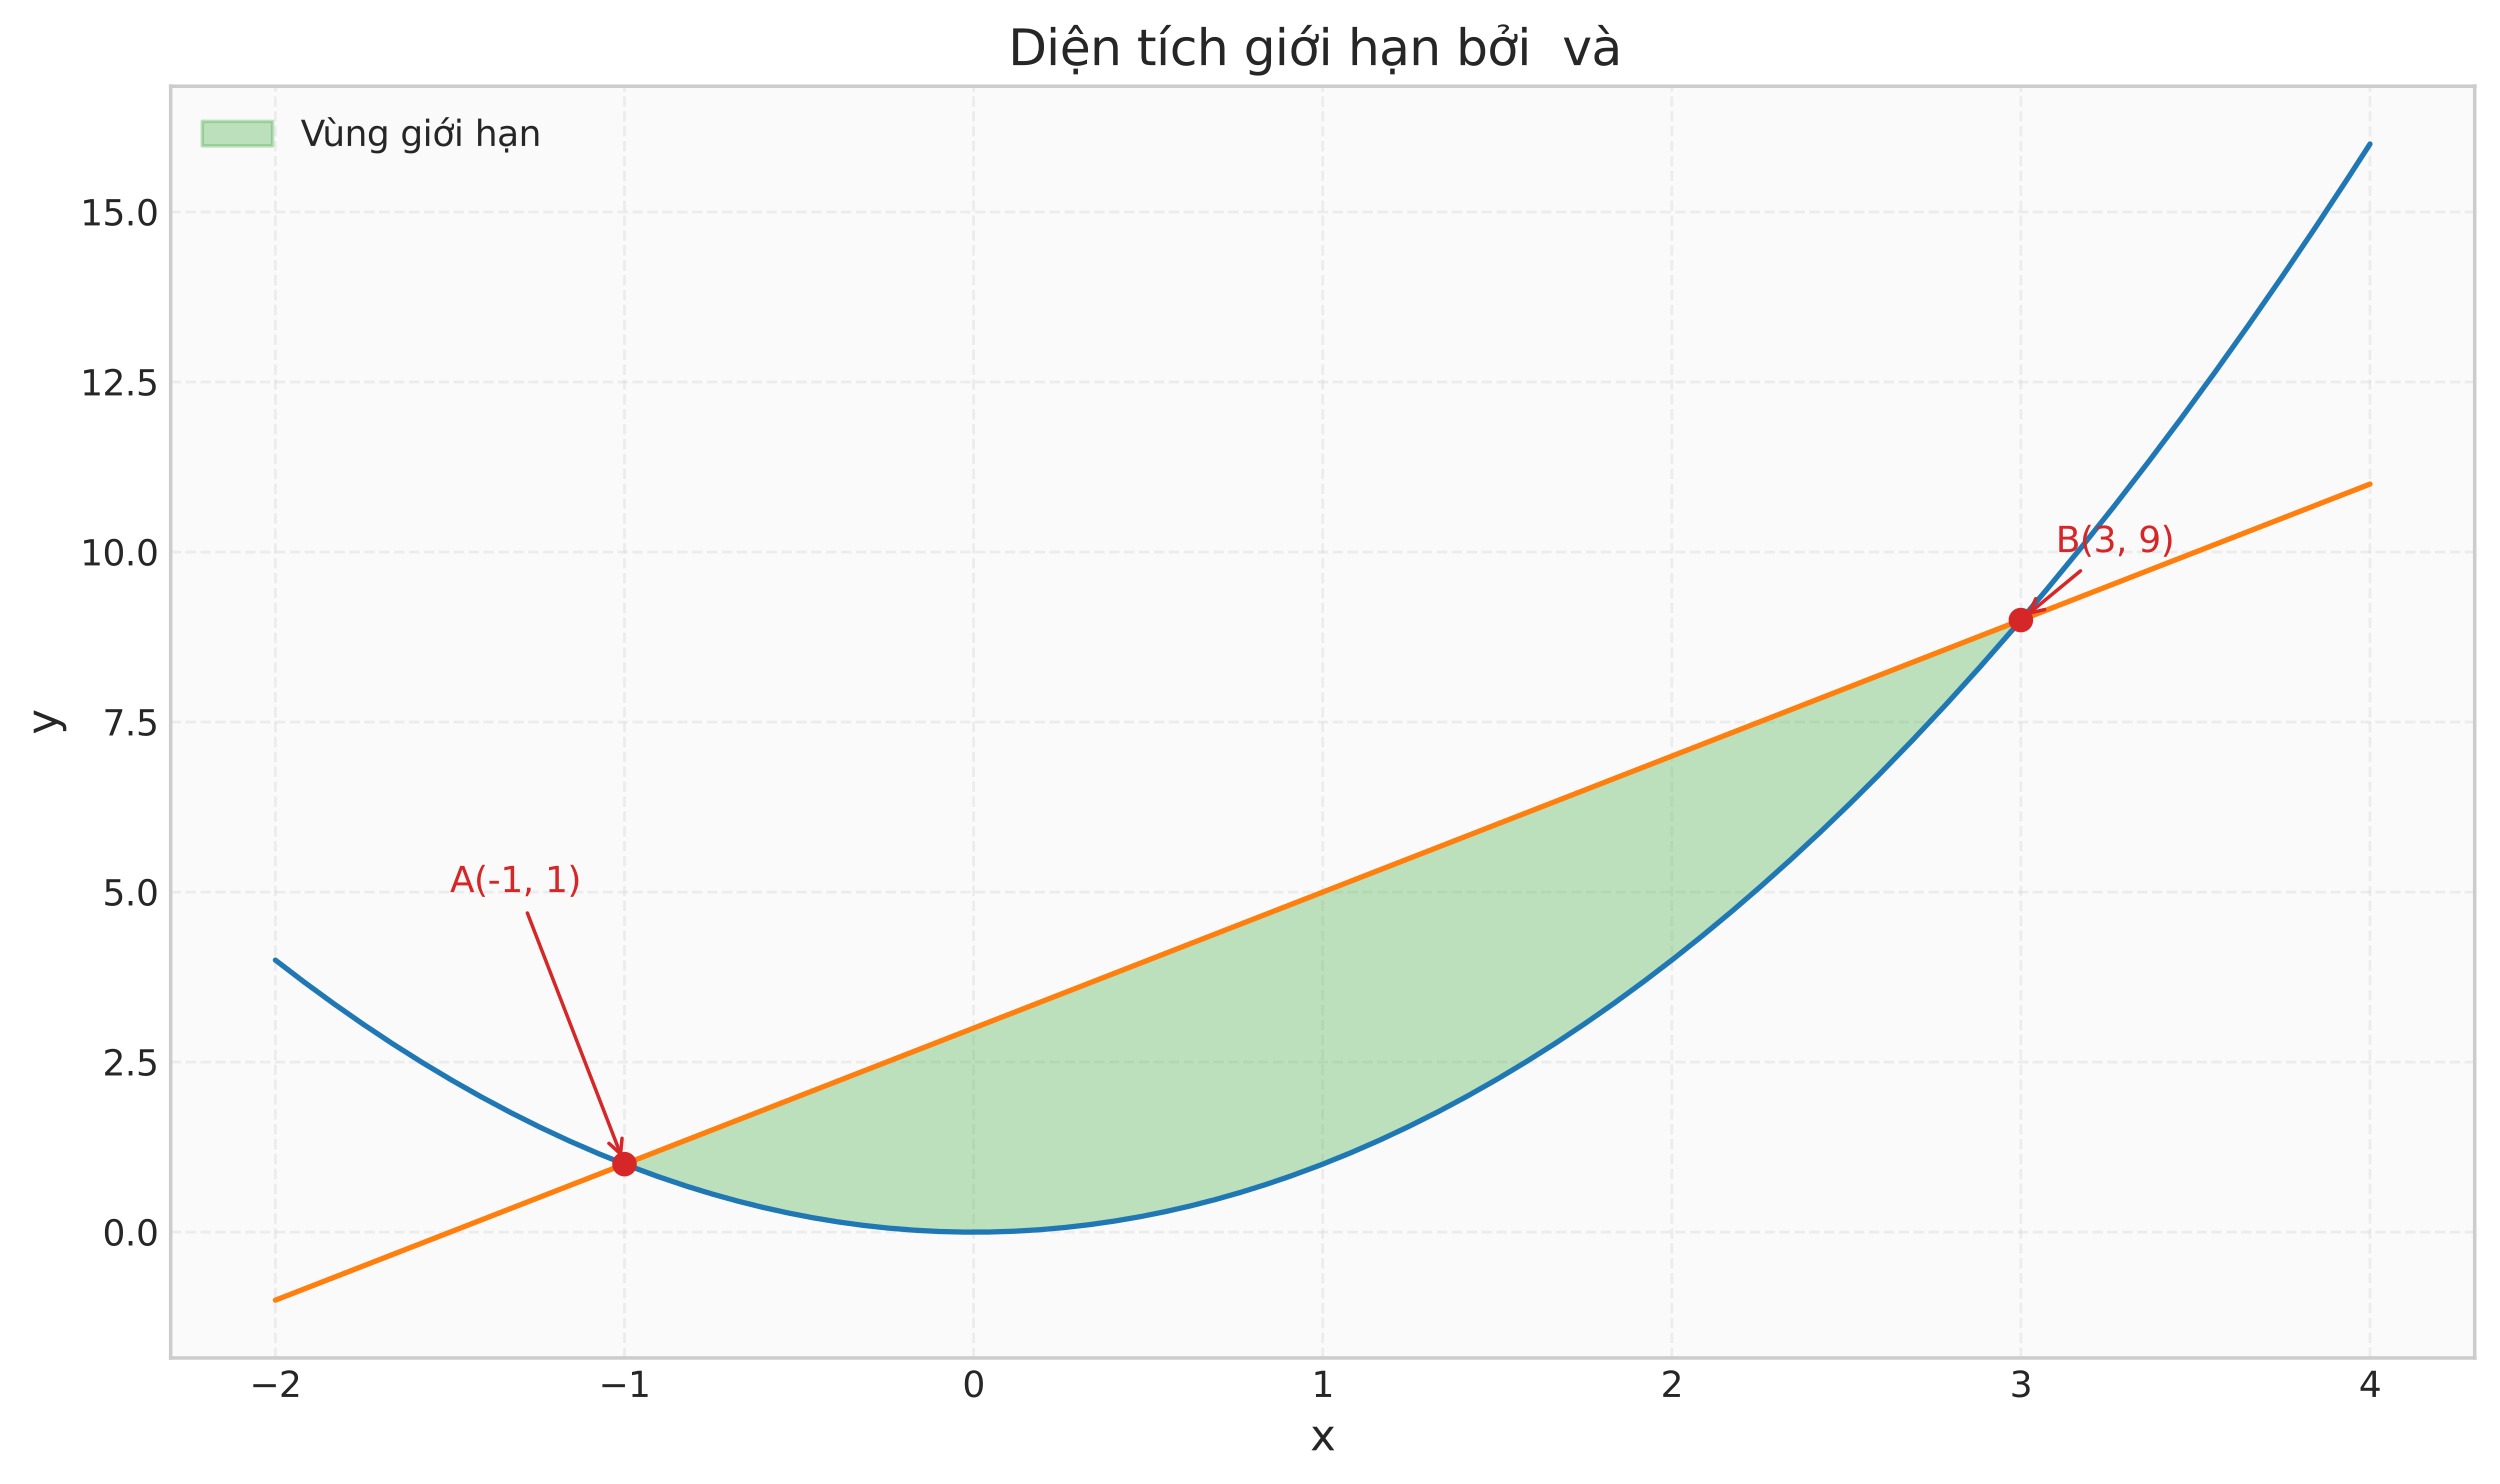 <?xml version="1.0" encoding="utf-8" standalone="no"?>
<!DOCTYPE svg PUBLIC "-//W3C//DTD SVG 1.1//EN"
  "http://www.w3.org/Graphics/SVG/1.1/DTD/svg11.dtd">
<svg xmlns:xlink="http://www.w3.org/1999/xlink" width="711.579pt" height="422.512pt" viewBox="0 0 711.579 422.512" xmlns="http://www.w3.org/2000/svg" version="1.1">
 <defs>
  <style type="text/css">*{stroke-linejoin: round; stroke-linecap: butt}</style>
 </defs>
 <g id="figure_1">
  <g id="patch_1">
   <path d="M 0 422.512 
L 711.579 422.512 
L 711.579 -0 
L 0 -0 
z
" style="fill: #ffffff"/>
  </g>
  <g id="axes_1">
   <g id="patch_2">
    <path d="M 48.579 386.52 
L 704.379 386.52 
L 704.379 24.54 
L 48.579 24.54 
z
" style="fill: #fafafa"/>
   </g>
   <g id="matplotlib.axis_1">
    <g id="xtick_1">
     <g id="line2d_1">
      <path d="M 78.388 386.52 
L 78.388 24.54 
" clip-path="url(#p4ebb210349)" style="fill: none; stroke-dasharray: 2.96,1.28; stroke-dashoffset: 0; stroke: #cccccc; stroke-opacity: 0.3; stroke-width: 0.8"/>
     </g>
     <g id="line2d_2"/>
     <g id="text_1">
      <!-- −2 -->
      <g style="fill: #262626" transform="translate(71.017 397.618) scale(0.1 -0.1)">
       <defs>
        <path id="DejaVuSans-2212" d="M 678 2272 
L 4684 2272 
L 4684 1741 
L 678 1741 
L 678 2272 
z
" transform="scale(0.016)"/>
        <path id="DejaVuSans-32" d="M 1228 531 
L 3431 531 
L 3431 0 
L 469 0 
L 469 531 
Q 828 903 1448 1529 
Q 2069 2156 2228 2338 
Q 2531 2678 2651 2914 
Q 2772 3150 2772 3378 
Q 2772 3750 2511 3984 
Q 2250 4219 1831 4219 
Q 1534 4219 1204 4116 
Q 875 4013 500 3803 
L 500 4441 
Q 881 4594 1212 4672 
Q 1544 4750 1819 4750 
Q 2544 4750 2975 4387 
Q 3406 4025 3406 3419 
Q 3406 3131 3298 2873 
Q 3191 2616 2906 2266 
Q 2828 2175 2409 1742 
Q 1991 1309 1228 531 
z
" transform="scale(0.016)"/>
       </defs>
       <use xlink:href="#DejaVuSans-2212"/>
       <use xlink:href="#DejaVuSans-32" transform="translate(83.789 0)"/>
      </g>
     </g>
    </g>
    <g id="xtick_2">
     <g id="line2d_3">
      <path d="M 177.752 386.52 
L 177.752 24.54 
" clip-path="url(#p4ebb210349)" style="fill: none; stroke-dasharray: 2.96,1.28; stroke-dashoffset: 0; stroke: #cccccc; stroke-opacity: 0.3; stroke-width: 0.8"/>
     </g>
     <g id="line2d_4"/>
     <g id="text_2">
      <!-- −1 -->
      <g style="fill: #262626" transform="translate(170.381 397.618) scale(0.1 -0.1)">
       <defs>
        <path id="DejaVuSans-31" d="M 794 531 
L 1825 531 
L 1825 4091 
L 703 3866 
L 703 4441 
L 1819 4666 
L 2450 4666 
L 2450 531 
L 3481 531 
L 3481 0 
L 794 0 
L 794 531 
z
" transform="scale(0.016)"/>
       </defs>
       <use xlink:href="#DejaVuSans-2212"/>
       <use xlink:href="#DejaVuSans-31" transform="translate(83.789 0)"/>
      </g>
     </g>
    </g>
    <g id="xtick_3">
     <g id="line2d_5">
      <path d="M 277.116 386.52 
L 277.116 24.54 
" clip-path="url(#p4ebb210349)" style="fill: none; stroke-dasharray: 2.96,1.28; stroke-dashoffset: 0; stroke: #cccccc; stroke-opacity: 0.3; stroke-width: 0.8"/>
     </g>
     <g id="line2d_6"/>
     <g id="text_3">
      <!-- 0 -->
      <g style="fill: #262626" transform="translate(273.934 397.618) scale(0.1 -0.1)">
       <defs>
        <path id="DejaVuSans-30" d="M 2034 4250 
Q 1547 4250 1301 3770 
Q 1056 3291 1056 2328 
Q 1056 1369 1301 889 
Q 1547 409 2034 409 
Q 2525 409 2770 889 
Q 3016 1369 3016 2328 
Q 3016 3291 2770 3770 
Q 2525 4250 2034 4250 
z
M 2034 4750 
Q 2819 4750 3233 4129 
Q 3647 3509 3647 2328 
Q 3647 1150 3233 529 
Q 2819 -91 2034 -91 
Q 1250 -91 836 529 
Q 422 1150 422 2328 
Q 422 3509 836 4129 
Q 1250 4750 2034 4750 
z
" transform="scale(0.016)"/>
       </defs>
       <use xlink:href="#DejaVuSans-30"/>
      </g>
     </g>
    </g>
    <g id="xtick_4">
     <g id="line2d_7">
      <path d="M 376.479 386.52 
L 376.479 24.54 
" clip-path="url(#p4ebb210349)" style="fill: none; stroke-dasharray: 2.96,1.28; stroke-dashoffset: 0; stroke: #cccccc; stroke-opacity: 0.3; stroke-width: 0.8"/>
     </g>
     <g id="line2d_8"/>
     <g id="text_4">
      <!-- 1 -->
      <g style="fill: #262626" transform="translate(373.298 397.618) scale(0.1 -0.1)">
       <use xlink:href="#DejaVuSans-31"/>
      </g>
     </g>
    </g>
    <g id="xtick_5">
     <g id="line2d_9">
      <path d="M 475.843 386.52 
L 475.843 24.54 
" clip-path="url(#p4ebb210349)" style="fill: none; stroke-dasharray: 2.96,1.28; stroke-dashoffset: 0; stroke: #cccccc; stroke-opacity: 0.3; stroke-width: 0.8"/>
     </g>
     <g id="line2d_10"/>
     <g id="text_5">
      <!-- 2 -->
      <g style="fill: #262626" transform="translate(472.662 397.618) scale(0.1 -0.1)">
       <use xlink:href="#DejaVuSans-32"/>
      </g>
     </g>
    </g>
    <g id="xtick_6">
     <g id="line2d_11">
      <path d="M 575.207 386.52 
L 575.207 24.54 
" clip-path="url(#p4ebb210349)" style="fill: none; stroke-dasharray: 2.96,1.28; stroke-dashoffset: 0; stroke: #cccccc; stroke-opacity: 0.3; stroke-width: 0.8"/>
     </g>
     <g id="line2d_12"/>
     <g id="text_6">
      <!-- 3 -->
      <g style="fill: #262626" transform="translate(572.025 397.618) scale(0.1 -0.1)">
       <defs>
        <path id="DejaVuSans-33" d="M 2597 2516 
Q 3050 2419 3304 2112 
Q 3559 1806 3559 1356 
Q 3559 666 3084 287 
Q 2609 -91 1734 -91 
Q 1441 -91 1130 -33 
Q 819 25 488 141 
L 488 750 
Q 750 597 1062 519 
Q 1375 441 1716 441 
Q 2309 441 2620 675 
Q 2931 909 2931 1356 
Q 2931 1769 2642 2001 
Q 2353 2234 1838 2234 
L 1294 2234 
L 1294 2753 
L 1863 2753 
Q 2328 2753 2575 2939 
Q 2822 3125 2822 3475 
Q 2822 3834 2567 4026 
Q 2313 4219 1838 4219 
Q 1578 4219 1281 4162 
Q 984 4106 628 3988 
L 628 4550 
Q 988 4650 1302 4700 
Q 1616 4750 1894 4750 
Q 2613 4750 3031 4423 
Q 3450 4097 3450 3541 
Q 3450 3153 3228 2886 
Q 3006 2619 2597 2516 
z
" transform="scale(0.016)"/>
       </defs>
       <use xlink:href="#DejaVuSans-33"/>
      </g>
     </g>
    </g>
    <g id="xtick_7">
     <g id="line2d_13">
      <path d="M 674.57 386.52 
L 674.57 24.54 
" clip-path="url(#p4ebb210349)" style="fill: none; stroke-dasharray: 2.96,1.28; stroke-dashoffset: 0; stroke: #cccccc; stroke-opacity: 0.3; stroke-width: 0.8"/>
     </g>
     <g id="line2d_14"/>
     <g id="text_7">
      <!-- 4 -->
      <g style="fill: #262626" transform="translate(671.389 397.618) scale(0.1 -0.1)">
       <defs>
        <path id="DejaVuSans-34" d="M 2419 4116 
L 825 1625 
L 2419 1625 
L 2419 4116 
z
M 2253 4666 
L 3047 4666 
L 3047 1625 
L 3713 1625 
L 3713 1100 
L 3047 1100 
L 3047 0 
L 2419 0 
L 2419 1100 
L 313 1100 
L 313 1709 
L 2253 4666 
z
" transform="scale(0.016)"/>
       </defs>
       <use xlink:href="#DejaVuSans-34"/>
      </g>
     </g>
    </g>
    <g id="text_8">
     <!-- x -->
     <g style="fill: #262626" transform="translate(372.928 412.816) scale(0.12 -0.12)">
      <defs>
       <path id="DejaVuSans-78" d="M 3513 3500 
L 2247 1797 
L 3578 0 
L 2900 0 
L 1881 1375 
L 863 0 
L 184 0 
L 1544 1831 
L 300 3500 
L 978 3500 
L 1906 2253 
L 2834 3500 
L 3513 3500 
z
" transform="scale(0.016)"/>
      </defs>
      <use xlink:href="#DejaVuSans-78"/>
     </g>
    </g>
   </g>
   <g id="matplotlib.axis_2">
    <g id="ytick_1">
     <g id="line2d_15">
      <path d="M 48.579 350.709 
L 704.379 350.709 
" clip-path="url(#p4ebb210349)" style="fill: none; stroke-dasharray: 2.96,1.28; stroke-dashoffset: 0; stroke: #cccccc; stroke-opacity: 0.3; stroke-width: 0.8"/>
     </g>
     <g id="line2d_16"/>
     <g id="text_9">
      <!-- 0.0 -->
      <g style="fill: #262626" transform="translate(29.176 354.508) scale(0.1 -0.1)">
       <defs>
        <path id="DejaVuSans-2e" d="M 684 794 
L 1344 794 
L 1344 0 
L 684 0 
L 684 794 
z
" transform="scale(0.016)"/>
       </defs>
       <use xlink:href="#DejaVuSans-30"/>
       <use xlink:href="#DejaVuSans-2e" transform="translate(63.623 0)"/>
       <use xlink:href="#DejaVuSans-30" transform="translate(95.41 0)"/>
      </g>
     </g>
    </g>
    <g id="ytick_2">
     <g id="line2d_17">
      <path d="M 48.579 302.316 
L 704.379 302.316 
" clip-path="url(#p4ebb210349)" style="fill: none; stroke-dasharray: 2.96,1.28; stroke-dashoffset: 0; stroke: #cccccc; stroke-opacity: 0.3; stroke-width: 0.8"/>
     </g>
     <g id="line2d_18"/>
     <g id="text_10">
      <!-- 2.5 -->
      <g style="fill: #262626" transform="translate(29.176 306.115) scale(0.1 -0.1)">
       <defs>
        <path id="DejaVuSans-35" d="M 691 4666 
L 3169 4666 
L 3169 4134 
L 1269 4134 
L 1269 2991 
Q 1406 3038 1543 3061 
Q 1681 3084 1819 3084 
Q 2600 3084 3056 2656 
Q 3513 2228 3513 1497 
Q 3513 744 3044 326 
Q 2575 -91 1722 -91 
Q 1428 -91 1123 -41 
Q 819 9 494 109 
L 494 744 
Q 775 591 1075 516 
Q 1375 441 1709 441 
Q 2250 441 2565 725 
Q 2881 1009 2881 1497 
Q 2881 1984 2565 2268 
Q 2250 2553 1709 2553 
Q 1456 2553 1204 2497 
Q 953 2441 691 2322 
L 691 4666 
z
" transform="scale(0.016)"/>
       </defs>
       <use xlink:href="#DejaVuSans-32"/>
       <use xlink:href="#DejaVuSans-2e" transform="translate(63.623 0)"/>
       <use xlink:href="#DejaVuSans-35" transform="translate(95.41 0)"/>
      </g>
     </g>
    </g>
    <g id="ytick_3">
     <g id="line2d_19">
      <path d="M 48.579 253.923 
L 704.379 253.923 
" clip-path="url(#p4ebb210349)" style="fill: none; stroke-dasharray: 2.96,1.28; stroke-dashoffset: 0; stroke: #cccccc; stroke-opacity: 0.3; stroke-width: 0.8"/>
     </g>
     <g id="line2d_20"/>
     <g id="text_11">
      <!-- 5.0 -->
      <g style="fill: #262626" transform="translate(29.176 257.722) scale(0.1 -0.1)">
       <use xlink:href="#DejaVuSans-35"/>
       <use xlink:href="#DejaVuSans-2e" transform="translate(63.623 0)"/>
       <use xlink:href="#DejaVuSans-30" transform="translate(95.41 0)"/>
      </g>
     </g>
    </g>
    <g id="ytick_4">
     <g id="line2d_21">
      <path d="M 48.579 205.53 
L 704.379 205.53 
" clip-path="url(#p4ebb210349)" style="fill: none; stroke-dasharray: 2.96,1.28; stroke-dashoffset: 0; stroke: #cccccc; stroke-opacity: 0.3; stroke-width: 0.8"/>
     </g>
     <g id="line2d_22"/>
     <g id="text_12">
      <!-- 7.5 -->
      <g style="fill: #262626" transform="translate(29.176 209.329) scale(0.1 -0.1)">
       <defs>
        <path id="DejaVuSans-37" d="M 525 4666 
L 3525 4666 
L 3525 4397 
L 1831 0 
L 1172 0 
L 2766 4134 
L 525 4134 
L 525 4666 
z
" transform="scale(0.016)"/>
       </defs>
       <use xlink:href="#DejaVuSans-37"/>
       <use xlink:href="#DejaVuSans-2e" transform="translate(63.623 0)"/>
       <use xlink:href="#DejaVuSans-35" transform="translate(95.41 0)"/>
      </g>
     </g>
    </g>
    <g id="ytick_5">
     <g id="line2d_23">
      <path d="M 48.579 157.137 
L 704.379 157.137 
" clip-path="url(#p4ebb210349)" style="fill: none; stroke-dasharray: 2.96,1.28; stroke-dashoffset: 0; stroke: #cccccc; stroke-opacity: 0.3; stroke-width: 0.8"/>
     </g>
     <g id="line2d_24"/>
     <g id="text_13">
      <!-- 10.0 -->
      <g style="fill: #262626" transform="translate(22.814 160.936) scale(0.1 -0.1)">
       <use xlink:href="#DejaVuSans-31"/>
       <use xlink:href="#DejaVuSans-30" transform="translate(63.623 0)"/>
       <use xlink:href="#DejaVuSans-2e" transform="translate(127.246 0)"/>
       <use xlink:href="#DejaVuSans-30" transform="translate(159.033 0)"/>
      </g>
     </g>
    </g>
    <g id="ytick_6">
     <g id="line2d_25">
      <path d="M 48.579 108.744 
L 704.379 108.744 
" clip-path="url(#p4ebb210349)" style="fill: none; stroke-dasharray: 2.96,1.28; stroke-dashoffset: 0; stroke: #cccccc; stroke-opacity: 0.3; stroke-width: 0.8"/>
     </g>
     <g id="line2d_26"/>
     <g id="text_14">
      <!-- 12.5 -->
      <g style="fill: #262626" transform="translate(22.814 112.543) scale(0.1 -0.1)">
       <use xlink:href="#DejaVuSans-31"/>
       <use xlink:href="#DejaVuSans-32" transform="translate(63.623 0)"/>
       <use xlink:href="#DejaVuSans-2e" transform="translate(127.246 0)"/>
       <use xlink:href="#DejaVuSans-35" transform="translate(159.033 0)"/>
      </g>
     </g>
    </g>
    <g id="ytick_7">
     <g id="line2d_27">
      <path d="M 48.579 60.351 
L 704.379 60.351 
" clip-path="url(#p4ebb210349)" style="fill: none; stroke-dasharray: 2.96,1.28; stroke-dashoffset: 0; stroke: #cccccc; stroke-opacity: 0.3; stroke-width: 0.8"/>
     </g>
     <g id="line2d_28"/>
     <g id="text_15">
      <!-- 15.0 -->
      <g style="fill: #262626" transform="translate(22.814 64.15) scale(0.1 -0.1)">
       <use xlink:href="#DejaVuSans-31"/>
       <use xlink:href="#DejaVuSans-35" transform="translate(63.623 0)"/>
       <use xlink:href="#DejaVuSans-2e" transform="translate(127.246 0)"/>
       <use xlink:href="#DejaVuSans-30" transform="translate(159.033 0)"/>
      </g>
     </g>
    </g>
    <g id="text_16">
     <!-- y -->
     <g style="fill: #262626" transform="translate(16.318 209.081) rotate(-90) scale(0.12 -0.12)">
      <defs>
       <path id="DejaVuSans-79" d="M 2059 -325 
Q 1816 -950 1584 -1140 
Q 1353 -1331 966 -1331 
L 506 -1331 
L 506 -850 
L 844 -850 
Q 1081 -850 1212 -737 
Q 1344 -625 1503 -206 
L 1606 56 
L 191 3500 
L 800 3500 
L 1894 763 
L 2988 3500 
L 3597 3500 
L 2059 -325 
z
" transform="scale(0.016)"/>
      </defs>
      <use xlink:href="#DejaVuSans-79"/>
     </g>
    </g>
   </g>
   <g id="FillBetweenPolyCollection_1">
    <defs>
     <path id="mc3ebf566da" d="M 177.752 -91.16 
L 177.752 -91.16 
L 178.748 -90.774 
L 179.744 -90.392 
L 180.74 -90.013 
L 181.737 -89.639 
L 182.733 -89.268 
L 183.729 -88.901 
L 184.725 -88.538 
L 185.721 -88.18 
L 186.717 -87.824 
L 187.713 -87.473 
L 188.709 -87.126 
L 189.706 -86.783 
L 190.702 -86.443 
L 191.698 -86.108 
L 192.694 -85.776 
L 193.69 -85.448 
L 194.686 -85.124 
L 195.682 -84.804 
L 196.679 -84.488 
L 197.675 -84.176 
L 198.671 -83.867 
L 199.667 -83.563 
L 200.663 -83.262 
L 201.659 -82.966 
L 202.655 -82.673 
L 203.651 -82.384 
L 204.648 -82.099 
L 205.644 -81.818 
L 206.64 -81.541 
L 207.636 -81.267 
L 208.632 -80.998 
L 209.628 -80.732 
L 210.624 -80.471 
L 211.62 -80.213 
L 212.617 -79.959 
L 213.613 -79.709 
L 214.609 -79.463 
L 215.605 -79.221 
L 216.601 -78.982 
L 217.597 -78.748 
L 218.593 -78.518 
L 219.589 -78.291 
L 220.586 -78.068 
L 221.582 -77.849 
L 222.578 -77.634 
L 223.574 -77.423 
L 224.57 -77.216 
L 225.566 -77.013 
L 226.562 -76.813 
L 227.558 -76.618 
L 228.555 -76.426 
L 229.551 -76.238 
L 230.547 -76.055 
L 231.543 -75.875 
L 232.539 -75.699 
L 233.535 -75.526 
L 234.531 -75.358 
L 235.527 -75.194 
L 236.524 -75.033 
L 237.52 -74.877 
L 238.516 -74.724 
L 239.512 -74.575 
L 240.508 -74.43 
L 241.504 -74.289 
L 242.5 -74.152 
L 243.496 -74.019 
L 244.493 -73.889 
L 245.489 -73.764 
L 246.485 -73.642 
L 247.481 -73.525 
L 248.477 -73.411 
L 249.473 -73.301 
L 250.469 -73.195 
L 251.465 -73.093 
L 252.462 -72.994 
L 253.458 -72.9 
L 254.454 -72.81 
L 255.45 -72.723 
L 256.446 -72.64 
L 257.442 -72.562 
L 258.438 -72.487 
L 259.434 -72.416 
L 260.431 -72.349 
L 261.427 -72.285 
L 262.423 -72.226 
L 263.419 -72.171 
L 264.415 -72.119 
L 265.411 -72.071 
L 266.407 -72.028 
L 267.404 -71.988 
L 268.4 -71.952 
L 269.396 -71.92 
L 270.392 -71.891 
L 271.388 -71.867 
L 272.384 -71.847 
L 273.38 -71.83 
L 274.376 -71.817 
L 275.373 -71.809 
L 276.369 -71.804 
L 277.365 -71.803 
L 278.361 -71.806 
L 279.357 -71.813 
L 280.353 -71.823 
L 281.349 -71.838 
L 282.345 -71.856 
L 283.342 -71.879 
L 284.338 -71.905 
L 285.334 -71.935 
L 286.33 -71.969 
L 287.326 -72.007 
L 288.322 -72.049 
L 289.318 -72.095 
L 290.314 -72.144 
L 291.311 -72.198 
L 292.307 -72.255 
L 293.303 -72.316 
L 294.299 -72.382 
L 295.295 -72.451 
L 296.291 -72.524 
L 297.287 -72.6 
L 298.283 -72.681 
L 299.28 -72.766 
L 300.276 -72.854 
L 301.272 -72.947 
L 302.268 -73.043 
L 303.264 -73.143 
L 304.26 -73.247 
L 305.256 -73.355 
L 306.252 -73.467 
L 307.249 -73.583 
L 308.245 -73.703 
L 309.241 -73.826 
L 310.237 -73.954 
L 311.233 -74.085 
L 312.229 -74.22 
L 313.225 -74.359 
L 314.221 -74.502 
L 315.218 -74.649 
L 316.214 -74.8 
L 317.21 -74.954 
L 318.206 -75.113 
L 319.202 -75.275 
L 320.198 -75.442 
L 321.194 -75.612 
L 322.19 -75.786 
L 323.187 -75.964 
L 324.183 -76.146 
L 325.179 -76.332 
L 326.175 -76.522 
L 327.171 -76.715 
L 328.167 -76.913 
L 329.163 -77.114 
L 330.159 -77.319 
L 331.156 -77.528 
L 332.152 -77.741 
L 333.148 -77.958 
L 334.144 -78.179 
L 335.14 -78.404 
L 336.136 -78.632 
L 337.132 -78.865 
L 338.128 -79.101 
L 339.125 -79.341 
L 340.121 -79.586 
L 341.117 -79.834 
L 342.113 -80.086 
L 343.109 -80.341 
L 344.105 -80.601 
L 345.101 -80.865 
L 346.098 -81.132 
L 347.094 -81.404 
L 348.09 -81.679 
L 349.086 -81.958 
L 350.082 -82.241 
L 351.078 -82.528 
L 352.074 -82.819 
L 353.07 -83.114 
L 354.067 -83.412 
L 355.063 -83.715 
L 356.059 -84.021 
L 357.055 -84.331 
L 358.051 -84.646 
L 359.047 -84.964 
L 360.043 -85.286 
L 361.039 -85.612 
L 362.036 -85.941 
L 363.032 -86.275 
L 364.028 -86.612 
L 365.024 -86.954 
L 366.02 -87.299 
L 367.016 -87.648 
L 368.012 -88.002 
L 369.008 -88.359 
L 370.005 -88.719 
L 371.001 -89.084 
L 371.997 -89.453 
L 372.993 -89.825 
L 373.989 -90.202 
L 374.985 -90.582 
L 375.981 -90.966 
L 376.977 -91.354 
L 377.974 -91.746 
L 378.97 -92.142 
L 379.966 -92.542 
L 380.962 -92.946 
L 381.958 -93.353 
L 382.954 -93.765 
L 383.95 -94.18 
L 384.946 -94.599 
L 385.943 -95.023 
L 386.939 -95.45 
L 387.935 -95.881 
L 388.931 -96.315 
L 389.927 -96.754 
L 390.923 -97.197 
L 391.919 -97.643 
L 392.915 -98.093 
L 393.912 -98.548 
L 394.908 -99.006 
L 395.904 -99.468 
L 396.9 -99.934 
L 397.896 -100.404 
L 398.892 -100.877 
L 399.888 -101.355 
L 400.884 -101.837 
L 401.881 -102.322 
L 402.877 -102.811 
L 403.873 -103.304 
L 404.869 -103.801 
L 405.865 -104.302 
L 406.861 -104.807 
L 407.857 -105.316 
L 408.853 -105.829 
L 409.85 -106.345 
L 410.846 -106.865 
L 411.842 -107.39 
L 412.838 -107.918 
L 413.834 -108.45 
L 414.83 -108.986 
L 415.826 -109.526 
L 416.823 -110.07 
L 417.819 -110.617 
L 418.815 -111.169 
L 419.811 -111.724 
L 420.807 -112.284 
L 421.803 -112.847 
L 422.799 -113.414 
L 423.795 -113.985 
L 424.792 -114.56 
L 425.788 -115.138 
L 426.784 -115.721 
L 427.78 -116.308 
L 428.776 -116.898 
L 429.772 -117.492 
L 430.768 -118.091 
L 431.764 -118.693 
L 432.761 -119.299 
L 433.757 -119.909 
L 434.753 -120.522 
L 435.749 -121.14 
L 436.745 -121.762 
L 437.741 -122.387 
L 438.737 -123.016 
L 439.733 -123.65 
L 440.73 -124.287 
L 441.726 -124.928 
L 442.722 -125.573 
L 443.718 -126.222 
L 444.714 -126.874 
L 445.71 -127.531 
L 446.706 -128.191 
L 447.702 -128.856 
L 448.699 -129.524 
L 449.695 -130.196 
L 450.691 -130.872 
L 451.687 -131.552 
L 452.683 -132.236 
L 453.679 -132.924 
L 454.675 -133.615 
L 455.671 -134.311 
L 456.668 -135.01 
L 457.664 -135.713 
L 458.66 -136.421 
L 459.656 -137.132 
L 460.652 -137.847 
L 461.648 -138.565 
L 462.644 -139.288 
L 463.64 -140.015 
L 464.637 -140.745 
L 465.633 -141.48 
L 466.629 -142.218 
L 467.625 -142.96 
L 468.621 -143.706 
L 469.617 -144.456 
L 470.613 -145.21 
L 471.609 -145.968 
L 472.606 -146.729 
L 473.602 -147.495 
L 474.598 -148.264 
L 475.594 -149.038 
L 476.59 -149.815 
L 477.586 -150.596 
L 478.582 -151.381 
L 479.578 -152.17 
L 480.575 -152.963 
L 481.571 -153.759 
L 482.567 -154.56 
L 483.563 -155.364 
L 484.559 -156.173 
L 485.555 -156.985 
L 486.551 -157.801 
L 487.548 -158.621 
L 488.544 -159.445 
L 489.54 -160.273 
L 490.536 -161.104 
L 491.532 -161.94 
L 492.528 -162.779 
L 493.524 -163.623 
L 494.52 -164.47 
L 495.517 -165.321 
L 496.513 -166.176 
L 497.509 -167.035 
L 498.505 -167.898 
L 499.501 -168.764 
L 500.497 -169.635 
L 501.493 -170.509 
L 502.489 -171.388 
L 503.486 -172.27 
L 504.482 -173.156 
L 505.478 -174.046 
L 506.474 -174.94 
L 507.47 -175.838 
L 508.466 -176.74 
L 509.462 -177.645 
L 510.458 -178.555 
L 511.455 -179.468 
L 512.451 -180.385 
L 513.447 -181.307 
L 514.443 -182.232 
L 515.439 -183.161 
L 516.435 -184.093 
L 517.431 -185.03 
L 518.427 -185.971 
L 519.424 -186.915 
L 520.42 -187.864 
L 521.416 -188.816 
L 522.412 -189.772 
L 523.408 -190.732 
L 524.404 -191.696 
L 525.4 -192.664 
L 526.396 -193.636 
L 527.393 -194.611 
L 528.389 -195.591 
L 529.385 -196.574 
L 530.381 -197.562 
L 531.377 -198.553 
L 532.373 -199.548 
L 533.369 -200.547 
L 534.365 -201.55 
L 535.362 -202.557 
L 536.358 -203.567 
L 537.354 -204.582 
L 538.35 -205.6 
L 539.346 -206.623 
L 540.342 -207.649 
L 541.338 -208.679 
L 542.334 -209.713 
L 543.331 -210.751 
L 544.327 -211.793 
L 545.323 -212.838 
L 546.319 -213.888 
L 547.315 -214.941 
L 548.311 -215.999 
L 549.307 -217.06 
L 550.303 -218.125 
L 551.3 -219.194 
L 552.296 -220.267 
L 553.292 -221.344 
L 554.288 -222.424 
L 555.284 -223.509 
L 556.28 -224.597 
L 557.276 -225.69 
L 558.272 -226.786 
L 559.269 -227.886 
L 560.265 -228.99 
L 561.261 -230.098 
L 562.257 -231.21 
L 563.253 -232.326 
L 564.249 -233.445 
L 565.245 -234.569 
L 566.242 -235.696 
L 567.238 -236.827 
L 568.234 -237.963 
L 569.23 -239.102 
L 570.226 -240.245 
L 571.222 -241.391 
L 572.218 -242.542 
L 573.214 -243.697 
L 574.211 -244.855 
L 575.207 -246.018 
L 575.207 -246.018 
L 575.207 -246.018 
L 574.211 -245.63 
L 573.214 -245.241 
L 572.218 -244.853 
L 571.222 -244.465 
L 570.226 -244.077 
L 569.23 -243.689 
L 568.234 -243.301 
L 567.238 -242.913 
L 566.242 -242.525 
L 565.245 -242.137 
L 564.249 -241.748 
L 563.253 -241.36 
L 562.257 -240.972 
L 561.261 -240.584 
L 560.265 -240.196 
L 559.269 -239.808 
L 558.272 -239.42 
L 557.276 -239.032 
L 556.28 -238.644 
L 555.284 -238.255 
L 554.288 -237.867 
L 553.292 -237.479 
L 552.296 -237.091 
L 551.3 -236.703 
L 550.303 -236.315 
L 549.307 -235.927 
L 548.311 -235.539 
L 547.315 -235.15 
L 546.319 -234.762 
L 545.323 -234.374 
L 544.327 -233.986 
L 543.331 -233.598 
L 542.334 -233.21 
L 541.338 -232.822 
L 540.342 -232.434 
L 539.346 -232.046 
L 538.35 -231.657 
L 537.354 -231.269 
L 536.358 -230.881 
L 535.362 -230.493 
L 534.365 -230.105 
L 533.369 -229.717 
L 532.373 -229.329 
L 531.377 -228.941 
L 530.381 -228.553 
L 529.385 -228.164 
L 528.389 -227.776 
L 527.393 -227.388 
L 526.396 -227 
L 525.4 -226.612 
L 524.404 -226.224 
L 523.408 -225.836 
L 522.412 -225.448 
L 521.416 -225.06 
L 520.42 -224.671 
L 519.424 -224.283 
L 518.427 -223.895 
L 517.431 -223.507 
L 516.435 -223.119 
L 515.439 -222.731 
L 514.443 -222.343 
L 513.447 -221.955 
L 512.451 -221.566 
L 511.455 -221.178 
L 510.458 -220.79 
L 509.462 -220.402 
L 508.466 -220.014 
L 507.47 -219.626 
L 506.474 -219.238 
L 505.478 -218.85 
L 504.482 -218.462 
L 503.486 -218.073 
L 502.489 -217.685 
L 501.493 -217.297 
L 500.497 -216.909 
L 499.501 -216.521 
L 498.505 -216.133 
L 497.509 -215.745 
L 496.513 -215.357 
L 495.517 -214.969 
L 494.52 -214.58 
L 493.524 -214.192 
L 492.528 -213.804 
L 491.532 -213.416 
L 490.536 -213.028 
L 489.54 -212.64 
L 488.544 -212.252 
L 487.548 -211.864 
L 486.551 -211.475 
L 485.555 -211.087 
L 484.559 -210.699 
L 483.563 -210.311 
L 482.567 -209.923 
L 481.571 -209.535 
L 480.575 -209.147 
L 479.578 -208.759 
L 478.582 -208.371 
L 477.586 -207.982 
L 476.59 -207.594 
L 475.594 -207.206 
L 474.598 -206.818 
L 473.602 -206.43 
L 472.606 -206.042 
L 471.609 -205.654 
L 470.613 -205.266 
L 469.617 -204.878 
L 468.621 -204.489 
L 467.625 -204.101 
L 466.629 -203.713 
L 465.633 -203.325 
L 464.637 -202.937 
L 463.64 -202.549 
L 462.644 -202.161 
L 461.648 -201.773 
L 460.652 -201.385 
L 459.656 -200.996 
L 458.66 -200.608 
L 457.664 -200.22 
L 456.668 -199.832 
L 455.671 -199.444 
L 454.675 -199.056 
L 453.679 -198.668 
L 452.683 -198.28 
L 451.687 -197.891 
L 450.691 -197.503 
L 449.695 -197.115 
L 448.699 -196.727 
L 447.702 -196.339 
L 446.706 -195.951 
L 445.71 -195.563 
L 444.714 -195.175 
L 443.718 -194.787 
L 442.722 -194.398 
L 441.726 -194.01 
L 440.73 -193.622 
L 439.733 -193.234 
L 438.737 -192.846 
L 437.741 -192.458 
L 436.745 -192.07 
L 435.749 -191.682 
L 434.753 -191.294 
L 433.757 -190.905 
L 432.761 -190.517 
L 431.764 -190.129 
L 430.768 -189.741 
L 429.772 -189.353 
L 428.776 -188.965 
L 427.78 -188.577 
L 426.784 -188.189 
L 425.788 -187.801 
L 424.792 -187.412 
L 423.795 -187.024 
L 422.799 -186.636 
L 421.803 -186.248 
L 420.807 -185.86 
L 419.811 -185.472 
L 418.815 -185.084 
L 417.819 -184.696 
L 416.823 -184.307 
L 415.826 -183.919 
L 414.83 -183.531 
L 413.834 -183.143 
L 412.838 -182.755 
L 411.842 -182.367 
L 410.846 -181.979 
L 409.85 -181.591 
L 408.853 -181.203 
L 407.857 -180.814 
L 406.861 -180.426 
L 405.865 -180.038 
L 404.869 -179.65 
L 403.873 -179.262 
L 402.877 -178.874 
L 401.881 -178.486 
L 400.884 -178.098 
L 399.888 -177.71 
L 398.892 -177.321 
L 397.896 -176.933 
L 396.9 -176.545 
L 395.904 -176.157 
L 394.908 -175.769 
L 393.912 -175.381 
L 392.915 -174.993 
L 391.919 -174.605 
L 390.923 -174.216 
L 389.927 -173.828 
L 388.931 -173.44 
L 387.935 -173.052 
L 386.939 -172.664 
L 385.943 -172.276 
L 384.946 -171.888 
L 383.95 -171.5 
L 382.954 -171.112 
L 381.958 -170.723 
L 380.962 -170.335 
L 379.966 -169.947 
L 378.97 -169.559 
L 377.974 -169.171 
L 376.977 -168.783 
L 375.981 -168.395 
L 374.985 -168.007 
L 373.989 -167.619 
L 372.993 -167.23 
L 371.997 -166.842 
L 371.001 -166.454 
L 370.005 -166.066 
L 369.008 -165.678 
L 368.012 -165.29 
L 367.016 -164.902 
L 366.02 -164.514 
L 365.024 -164.126 
L 364.028 -163.737 
L 363.032 -163.349 
L 362.036 -162.961 
L 361.039 -162.573 
L 360.043 -162.185 
L 359.047 -161.797 
L 358.051 -161.409 
L 357.055 -161.021 
L 356.059 -160.632 
L 355.063 -160.244 
L 354.067 -159.856 
L 353.07 -159.468 
L 352.074 -159.08 
L 351.078 -158.692 
L 350.082 -158.304 
L 349.086 -157.916 
L 348.09 -157.528 
L 347.094 -157.139 
L 346.098 -156.751 
L 345.101 -156.363 
L 344.105 -155.975 
L 343.109 -155.587 
L 342.113 -155.199 
L 341.117 -154.811 
L 340.121 -154.423 
L 339.125 -154.035 
L 338.128 -153.646 
L 337.132 -153.258 
L 336.136 -152.87 
L 335.14 -152.482 
L 334.144 -152.094 
L 333.148 -151.706 
L 332.152 -151.318 
L 331.156 -150.93 
L 330.159 -150.541 
L 329.163 -150.153 
L 328.167 -149.765 
L 327.171 -149.377 
L 326.175 -148.989 
L 325.179 -148.601 
L 324.183 -148.213 
L 323.187 -147.825 
L 322.19 -147.437 
L 321.194 -147.048 
L 320.198 -146.66 
L 319.202 -146.272 
L 318.206 -145.884 
L 317.21 -145.496 
L 316.214 -145.108 
L 315.218 -144.72 
L 314.221 -144.332 
L 313.225 -143.944 
L 312.229 -143.555 
L 311.233 -143.167 
L 310.237 -142.779 
L 309.241 -142.391 
L 308.245 -142.003 
L 307.249 -141.615 
L 306.252 -141.227 
L 305.256 -140.839 
L 304.26 -140.451 
L 303.264 -140.062 
L 302.268 -139.674 
L 301.272 -139.286 
L 300.276 -138.898 
L 299.28 -138.51 
L 298.283 -138.122 
L 297.287 -137.734 
L 296.291 -137.346 
L 295.295 -136.957 
L 294.299 -136.569 
L 293.303 -136.181 
L 292.307 -135.793 
L 291.311 -135.405 
L 290.314 -135.017 
L 289.318 -134.629 
L 288.322 -134.241 
L 287.326 -133.853 
L 286.33 -133.464 
L 285.334 -133.076 
L 284.338 -132.688 
L 283.342 -132.3 
L 282.345 -131.912 
L 281.349 -131.524 
L 280.353 -131.136 
L 279.357 -130.748 
L 278.361 -130.36 
L 277.365 -129.971 
L 276.369 -129.583 
L 275.373 -129.195 
L 274.376 -128.807 
L 273.38 -128.419 
L 272.384 -128.031 
L 271.388 -127.643 
L 270.392 -127.255 
L 269.396 -126.867 
L 268.4 -126.478 
L 267.404 -126.09 
L 266.407 -125.702 
L 265.411 -125.314 
L 264.415 -124.926 
L 263.419 -124.538 
L 262.423 -124.15 
L 261.427 -123.762 
L 260.431 -123.373 
L 259.434 -122.985 
L 258.438 -122.597 
L 257.442 -122.209 
L 256.446 -121.821 
L 255.45 -121.433 
L 254.454 -121.045 
L 253.458 -120.657 
L 252.462 -120.269 
L 251.465 -119.88 
L 250.469 -119.492 
L 249.473 -119.104 
L 248.477 -118.716 
L 247.481 -118.328 
L 246.485 -117.94 
L 245.489 -117.552 
L 244.493 -117.164 
L 243.496 -116.776 
L 242.5 -116.387 
L 241.504 -115.999 
L 240.508 -115.611 
L 239.512 -115.223 
L 238.516 -114.835 
L 237.52 -114.447 
L 236.524 -114.059 
L 235.527 -113.671 
L 234.531 -113.282 
L 233.535 -112.894 
L 232.539 -112.506 
L 231.543 -112.118 
L 230.547 -111.73 
L 229.551 -111.342 
L 228.555 -110.954 
L 227.558 -110.566 
L 226.562 -110.178 
L 225.566 -109.789 
L 224.57 -109.401 
L 223.574 -109.013 
L 222.578 -108.625 
L 221.582 -108.237 
L 220.586 -107.849 
L 219.589 -107.461 
L 218.593 -107.073 
L 217.597 -106.685 
L 216.601 -106.296 
L 215.605 -105.908 
L 214.609 -105.52 
L 213.613 -105.132 
L 212.617 -104.744 
L 211.62 -104.356 
L 210.624 -103.968 
L 209.628 -103.58 
L 208.632 -103.192 
L 207.636 -102.803 
L 206.64 -102.415 
L 205.644 -102.027 
L 204.648 -101.639 
L 203.651 -101.251 
L 202.655 -100.863 
L 201.659 -100.475 
L 200.663 -100.087 
L 199.667 -99.698 
L 198.671 -99.31 
L 197.675 -98.922 
L 196.679 -98.534 
L 195.682 -98.146 
L 194.686 -97.758 
L 193.69 -97.37 
L 192.694 -96.982 
L 191.698 -96.594 
L 190.702 -96.205 
L 189.706 -95.817 
L 188.709 -95.429 
L 187.713 -95.041 
L 186.717 -94.653 
L 185.721 -94.265 
L 184.725 -93.877 
L 183.729 -93.489 
L 182.733 -93.101 
L 181.737 -92.712 
L 180.74 -92.324 
L 179.744 -91.936 
L 178.748 -91.548 
L 177.752 -91.16 
z
" style="stroke: #2ca02c; stroke-opacity: 0.3"/>
    </defs>
    <g clip-path="url(#p4ebb210349)">
     <use xlink:href="#mc3ebf566da" x="0" y="422.512" style="fill: #2ca02c; fill-opacity: 0.3; stroke: #2ca02c; stroke-opacity: 0.3"/>
    </g>
   </g>
   <g id="line2d_29">
    <path d="M 78.388 273.28 
L 86.752 279.66 
L 95.115 285.766 
L 103.478 291.597 
L 111.842 297.154 
L 120.205 302.437 
L 128.568 307.446 
L 136.931 312.18 
L 145.295 316.64 
L 153.658 320.826 
L 162.021 324.738 
L 170.384 328.375 
L 178.748 331.738 
L 187.111 334.827 
L 195.474 337.641 
L 202.643 339.835 
L 209.811 341.828 
L 216.98 343.619 
L 224.148 345.209 
L 231.317 346.597 
L 238.485 347.783 
L 245.654 348.768 
L 252.822 349.552 
L 259.991 350.134 
L 267.159 350.515 
L 274.328 350.694 
L 281.497 350.672 
L 288.665 350.448 
L 295.834 350.022 
L 303.002 349.395 
L 310.171 348.567 
L 317.339 347.537 
L 324.508 346.306 
L 331.676 344.873 
L 338.845 343.238 
L 346.013 341.402 
L 353.182 339.365 
L 360.35 337.126 
L 367.519 334.686 
L 375.882 331.584 
L 384.245 328.208 
L 392.609 324.558 
L 400.972 320.633 
L 409.335 316.434 
L 417.698 311.961 
L 426.062 307.214 
L 434.425 302.192 
L 442.788 296.896 
L 451.151 291.326 
L 459.515 285.481 
L 467.878 279.363 
L 476.241 272.97 
L 484.605 266.302 
L 492.968 259.361 
L 501.331 252.145 
L 509.694 244.655 
L 518.058 236.891 
L 526.421 228.852 
L 534.784 220.539 
L 544.342 210.703 
L 553.9 200.509 
L 563.458 189.956 
L 573.016 179.045 
L 582.574 167.776 
L 592.132 156.149 
L 601.69 144.163 
L 611.248 131.819 
L 620.806 119.117 
L 630.364 106.057 
L 639.922 92.638 
L 649.48 78.862 
L 659.038 64.727 
L 668.597 50.234 
L 674.57 40.994 
L 674.57 40.994 
" clip-path="url(#p4ebb210349)" style="fill: none; stroke: #1f77b4; stroke-width: 1.5; stroke-linecap: round"/>
   </g>
   <g id="line2d_30">
    <path d="M 78.388 370.066 
L 674.57 137.78 
L 674.57 137.78 
" clip-path="url(#p4ebb210349)" style="fill: none; stroke: #ff7f0e; stroke-width: 1.5; stroke-linecap: round"/>
   </g>
   <g id="patch_3">
    <path d="M 48.579 386.52 
L 48.579 24.54 
" style="fill: none; stroke: #cccccc; stroke-linejoin: miter; stroke-linecap: square"/>
   </g>
   <g id="patch_4">
    <path d="M 704.379 386.52 
L 704.379 24.54 
" style="fill: none; stroke: #cccccc; stroke-linejoin: miter; stroke-linecap: square"/>
   </g>
   <g id="patch_5">
    <path d="M 48.579 386.52 
L 704.379 386.52 
" style="fill: none; stroke: #cccccc; stroke-linejoin: miter; stroke-linecap: square"/>
   </g>
   <g id="patch_6">
    <path d="M 48.579 24.54 
L 704.379 24.54 
" style="fill: none; stroke: #cccccc; stroke-linejoin: miter; stroke-linecap: square"/>
   </g>
   <g id="patch_7">
    <path d="M 150.104 259.87 
Q 163.568 294.68 176.628 328.446 
" style="fill: none; stroke: #d62728; stroke-linecap: round"/>
    <path d="M 177.051 323.994 
L 176.628 328.446 
L 173.32 325.437 
" style="fill: none; stroke: #d62728; stroke-linecap: round"/>
   </g>
   <g id="text_17">
    <!-- A(-1, 1) -->
    <g style="fill: #d62728" transform="translate(128.07 253.923) scale(0.1 -0.1)">
     <defs>
      <path id="DejaVuSans-41" d="M 2188 4044 
L 1331 1722 
L 3047 1722 
L 2188 4044 
z
M 1831 4666 
L 2547 4666 
L 4325 0 
L 3669 0 
L 3244 1197 
L 1141 1197 
L 716 0 
L 50 0 
L 1831 4666 
z
" transform="scale(0.016)"/>
      <path id="DejaVuSans-28" d="M 1984 4856 
Q 1566 4138 1362 3434 
Q 1159 2731 1159 2009 
Q 1159 1288 1364 580 
Q 1569 -128 1984 -844 
L 1484 -844 
Q 1016 -109 783 600 
Q 550 1309 550 2009 
Q 550 2706 781 3412 
Q 1013 4119 1484 4856 
L 1984 4856 
z
" transform="scale(0.016)"/>
      <path id="DejaVuSans-2d" d="M 313 2009 
L 1997 2009 
L 1997 1497 
L 313 1497 
L 313 2009 
z
" transform="scale(0.016)"/>
      <path id="DejaVuSans-2c" d="M 750 794 
L 1409 794 
L 1409 256 
L 897 -744 
L 494 -744 
L 750 256 
L 750 794 
z
" transform="scale(0.016)"/>
      <path id="DejaVuSans-20" transform="scale(0.016)"/>
      <path id="DejaVuSans-29" d="M 513 4856 
L 1013 4856 
Q 1481 4119 1714 3412 
Q 1947 2706 1947 2009 
Q 1947 1309 1714 600 
Q 1481 -109 1013 -844 
L 513 -844 
Q 928 -128 1133 580 
Q 1338 1288 1338 2009 
Q 1338 2731 1133 3434 
Q 928 4138 513 4856 
z
" transform="scale(0.016)"/>
     </defs>
     <use xlink:href="#DejaVuSans-41"/>
     <use xlink:href="#DejaVuSans-28" transform="translate(68.408 0)"/>
     <use xlink:href="#DejaVuSans-2d" transform="translate(107.422 0)"/>
     <use xlink:href="#DejaVuSans-31" transform="translate(143.506 0)"/>
     <use xlink:href="#DejaVuSans-2c" transform="translate(207.129 0)"/>
     <use xlink:href="#DejaVuSans-20" transform="translate(238.916 0)"/>
     <use xlink:href="#DejaVuSans-31" transform="translate(270.703 0)"/>
     <use xlink:href="#DejaVuSans-29" transform="translate(334.326 0)"/>
    </g>
   </g>
   <g id="patch_8">
    <path d="M 592.182 162.49 
Q 584.466 168.855 577.613 174.509 
" style="fill: none; stroke: #d62728; stroke-linecap: round"/>
    <path d="M 581.971 173.506 
L 577.613 174.509 
L 579.426 170.421 
" style="fill: none; stroke: #d62728; stroke-linecap: round"/>
   </g>
   <g id="text_18">
    <!-- B(3, 9) -->
    <g style="fill: #d62728" transform="translate(585.143 157.137) scale(0.1 -0.1)">
     <defs>
      <path id="DejaVuSans-42" d="M 1259 2228 
L 1259 519 
L 2272 519 
Q 2781 519 3026 730 
Q 3272 941 3272 1375 
Q 3272 1813 3026 2020 
Q 2781 2228 2272 2228 
L 1259 2228 
z
M 1259 4147 
L 1259 2741 
L 2194 2741 
Q 2656 2741 2882 2914 
Q 3109 3088 3109 3444 
Q 3109 3797 2882 3972 
Q 2656 4147 2194 4147 
L 1259 4147 
z
M 628 4666 
L 2241 4666 
Q 2963 4666 3353 4366 
Q 3744 4066 3744 3513 
Q 3744 3084 3544 2831 
Q 3344 2578 2956 2516 
Q 3422 2416 3680 2098 
Q 3938 1781 3938 1306 
Q 3938 681 3513 340 
Q 3088 0 2303 0 
L 628 0 
L 628 4666 
z
" transform="scale(0.016)"/>
      <path id="DejaVuSans-39" d="M 703 97 
L 703 672 
Q 941 559 1184 500 
Q 1428 441 1663 441 
Q 2288 441 2617 861 
Q 2947 1281 2994 2138 
Q 2813 1869 2534 1725 
Q 2256 1581 1919 1581 
Q 1219 1581 811 2004 
Q 403 2428 403 3163 
Q 403 3881 828 4315 
Q 1253 4750 1959 4750 
Q 2769 4750 3195 4129 
Q 3622 3509 3622 2328 
Q 3622 1225 3098 567 
Q 2575 -91 1691 -91 
Q 1453 -91 1209 -44 
Q 966 3 703 97 
z
M 1959 2075 
Q 2384 2075 2632 2365 
Q 2881 2656 2881 3163 
Q 2881 3666 2632 3958 
Q 2384 4250 1959 4250 
Q 1534 4250 1286 3958 
Q 1038 3666 1038 3163 
Q 1038 2656 1286 2365 
Q 1534 2075 1959 2075 
z
" transform="scale(0.016)"/>
     </defs>
     <use xlink:href="#DejaVuSans-42"/>
     <use xlink:href="#DejaVuSans-28" transform="translate(68.604 0)"/>
     <use xlink:href="#DejaVuSans-33" transform="translate(107.617 0)"/>
     <use xlink:href="#DejaVuSans-2c" transform="translate(171.24 0)"/>
     <use xlink:href="#DejaVuSans-20" transform="translate(203.027 0)"/>
     <use xlink:href="#DejaVuSans-39" transform="translate(234.814 0)"/>
     <use xlink:href="#DejaVuSans-29" transform="translate(298.438 0)"/>
    </g>
   </g>
   <g id="text_19">
    <!-- Diện tích giới hạn bởi  và  -->
    <g style="fill: #262626" transform="translate(286.971 18.54) scale(0.14 -0.14)">
     <defs>
      <path id="DejaVuSans-44" d="M 1259 4147 
L 1259 519 
L 2022 519 
Q 2988 519 3436 956 
Q 3884 1394 3884 2338 
Q 3884 3275 3436 3711 
Q 2988 4147 2022 4147 
L 1259 4147 
z
M 628 4666 
L 1925 4666 
Q 3281 4666 3915 4102 
Q 4550 3538 4550 2338 
Q 4550 1131 3912 565 
Q 3275 0 1925 0 
L 628 0 
L 628 4666 
z
" transform="scale(0.016)"/>
      <path id="DejaVuSans-69" d="M 603 3500 
L 1178 3500 
L 1178 0 
L 603 0 
L 603 3500 
z
M 603 4863 
L 1178 4863 
L 1178 4134 
L 603 4134 
L 603 4863 
z
" transform="scale(0.016)"/>
      <path id="DejaVuSans-1ec7" d="M 1738 -441 
L 2313 -441 
L 2313 -1172 
L 1738 -1172 
L 1738 -441 
z
M 3597 1894 
L 3597 1613 
L 953 1613 
Q 991 1019 1311 708 
Q 1631 397 2203 397 
Q 2534 397 2845 478 
Q 3156 559 3463 722 
L 3463 178 
Q 3153 47 2828 -22 
Q 2503 -91 2169 -91 
Q 1331 -91 842 396 
Q 353 884 353 1716 
Q 353 2575 817 3079 
Q 1281 3584 2069 3584 
Q 2775 3584 3186 3129 
Q 3597 2675 3597 1894 
z
M 3022 2063 
Q 3016 2534 2758 2815 
Q 2500 3097 2075 3097 
Q 1594 3097 1305 2825 
Q 1016 2553 972 2059 
L 3022 2063 
z
M 1738 -441 
L 2313 -441 
L 2313 -1172 
L 1738 -1172 
L 1738 -441 
z
M 1801 5119 
L 2263 5119 
L 3029 3944 
L 2595 3944 
L 2032 4709 
L 1470 3944 
L 1035 3944 
L 1801 5119 
z
" transform="scale(0.016)"/>
      <path id="DejaVuSans-6e" d="M 3513 2113 
L 3513 0 
L 2938 0 
L 2938 2094 
Q 2938 2591 2744 2837 
Q 2550 3084 2163 3084 
Q 1697 3084 1428 2787 
Q 1159 2491 1159 1978 
L 1159 0 
L 581 0 
L 581 3500 
L 1159 3500 
L 1159 2956 
Q 1366 3272 1645 3428 
Q 1925 3584 2291 3584 
Q 2894 3584 3203 3211 
Q 3513 2838 3513 2113 
z
" transform="scale(0.016)"/>
      <path id="DejaVuSans-74" d="M 1172 4494 
L 1172 3500 
L 2356 3500 
L 2356 3053 
L 1172 3053 
L 1172 1153 
Q 1172 725 1289 603 
Q 1406 481 1766 481 
L 2356 481 
L 2356 0 
L 1766 0 
Q 1100 0 847 248 
Q 594 497 594 1153 
L 594 3053 
L 172 3053 
L 172 3500 
L 594 3500 
L 594 4494 
L 1172 4494 
z
" transform="scale(0.016)"/>
      <path id="DejaVuSans-ed" d="M 1322 5119 
L 1944 5119 
L 926 3944 
L 447 3944 
L 1322 5119 
z
M 603 3500 
L 1178 3500 
L 1178 0 
L 603 0 
L 603 3500 
z
M 891 3584 
L 891 3584 
z
" transform="scale(0.016)"/>
      <path id="DejaVuSans-63" d="M 3122 3366 
L 3122 2828 
Q 2878 2963 2633 3030 
Q 2388 3097 2138 3097 
Q 1578 3097 1268 2742 
Q 959 2388 959 1747 
Q 959 1106 1268 751 
Q 1578 397 2138 397 
Q 2388 397 2633 464 
Q 2878 531 3122 666 
L 3122 134 
Q 2881 22 2623 -34 
Q 2366 -91 2075 -91 
Q 1284 -91 818 406 
Q 353 903 353 1747 
Q 353 2603 823 3093 
Q 1294 3584 2113 3584 
Q 2378 3584 2631 3529 
Q 2884 3475 3122 3366 
z
" transform="scale(0.016)"/>
      <path id="DejaVuSans-68" d="M 3513 2113 
L 3513 0 
L 2938 0 
L 2938 2094 
Q 2938 2591 2744 2837 
Q 2550 3084 2163 3084 
Q 1697 3084 1428 2787 
Q 1159 2491 1159 1978 
L 1159 0 
L 581 0 
L 581 4863 
L 1159 4863 
L 1159 2956 
Q 1366 3272 1645 3428 
Q 1925 3584 2291 3584 
Q 2894 3584 3203 3211 
Q 3513 2838 3513 2113 
z
" transform="scale(0.016)"/>
      <path id="DejaVuSans-67" d="M 2906 1791 
Q 2906 2416 2648 2759 
Q 2391 3103 1925 3103 
Q 1463 3103 1205 2759 
Q 947 2416 947 1791 
Q 947 1169 1205 825 
Q 1463 481 1925 481 
Q 2391 481 2648 825 
Q 2906 1169 2906 1791 
z
M 3481 434 
Q 3481 -459 3084 -895 
Q 2688 -1331 1869 -1331 
Q 1566 -1331 1297 -1286 
Q 1028 -1241 775 -1147 
L 775 -588 
Q 1028 -725 1275 -790 
Q 1522 -856 1778 -856 
Q 2344 -856 2625 -561 
Q 2906 -266 2906 331 
L 2906 616 
Q 2728 306 2450 153 
Q 2172 0 1784 0 
Q 1141 0 747 490 
Q 353 981 353 1791 
Q 353 2603 747 3093 
Q 1141 3584 1784 3584 
Q 2172 3584 2450 3431 
Q 2728 3278 2906 2969 
L 2906 3500 
L 3481 3500 
L 3481 434 
z
" transform="scale(0.016)"/>
      <path id="DejaVuSans-1edb" d="M 2394 5119 
L 3016 5119 
L 1998 3944 
L 1519 3944 
L 2394 5119 
z
M 2622 3136 
L 2622 3508 
Q 2813 3367 2950 3300 
Q 3088 3233 3185 3233 
Q 3328 3233 3400 3319 
Q 3472 3405 3472 3573 
Q 3472 3673 3448 3770 
Q 3425 3867 3378 3964 
L 3794 3964 
Q 3825 3845 3840 3739 
Q 3856 3633 3856 3539 
Q 3856 3158 3720 2978 
Q 3585 2798 3294 2798 
Q 3144 2798 2980 2881 
Q 2816 2964 2622 3136 
z
M 1975 3097 
Q 1513 3097 1244 2736 
Q 975 2375 975 1747 
Q 975 1119 1242 758 
Q 1510 397 1975 397 
Q 2435 397 2703 759 
Q 2972 1122 2972 1747 
Q 2972 2369 2703 2733 
Q 2435 3097 1975 3097 
z
M 1975 3584 
Q 2725 3584 3153 3096 
Q 3582 2609 3582 1747 
Q 3582 888 3153 398 
Q 2725 -91 1975 -91 
Q 1222 -91 795 398 
Q 369 888 369 1747 
Q 369 2609 795 3096 
Q 1222 3584 1975 3584 
z
" transform="scale(0.016)"/>
      <path id="DejaVuSans-1ea1" d="M 1410 -441 
L 1985 -441 
L 1985 -1172 
L 1410 -1172 
L 1410 -441 
z
M 2194 1759 
Q 1497 1759 1228 1600 
Q 959 1441 959 1056 
Q 959 750 1161 570 
Q 1363 391 1709 391 
Q 2188 391 2477 730 
Q 2766 1069 2766 1631 
L 2766 1759 
L 2194 1759 
z
M 3341 1997 
L 3341 0 
L 2766 0 
L 2766 531 
Q 2569 213 2275 61 
Q 1981 -91 1556 -91 
Q 1019 -91 701 211 
Q 384 513 384 1019 
Q 384 1609 779 1909 
Q 1175 2209 1959 2209 
L 2766 2209 
L 2766 2266 
Q 2766 2663 2505 2880 
Q 2244 3097 1772 3097 
Q 1472 3097 1187 3025 
Q 903 2953 641 2809 
L 641 3341 
Q 956 3463 1253 3523 
Q 1550 3584 1831 3584 
Q 2591 3584 2966 3190 
Q 3341 2797 3341 1997 
z
" transform="scale(0.016)"/>
      <path id="DejaVuSans-62" d="M 3116 1747 
Q 3116 2381 2855 2742 
Q 2594 3103 2138 3103 
Q 1681 3103 1420 2742 
Q 1159 2381 1159 1747 
Q 1159 1113 1420 752 
Q 1681 391 2138 391 
Q 2594 391 2855 752 
Q 3116 1113 3116 1747 
z
M 1159 2969 
Q 1341 3281 1617 3432 
Q 1894 3584 2278 3584 
Q 2916 3584 3314 3078 
Q 3713 2572 3713 1747 
Q 3713 922 3314 415 
Q 2916 -91 2278 -91 
Q 1894 -91 1617 61 
Q 1341 213 1159 525 
L 1159 0 
L 581 0 
L 581 4863 
L 1159 4863 
L 1159 2969 
z
" transform="scale(0.016)"/>
      <path id="DejaVuSans-1edf" d="M 2622 3136 
L 2622 3508 
Q 2813 3367 2950 3300 
Q 3088 3233 3185 3233 
Q 3328 3233 3400 3319 
Q 3472 3405 3472 3573 
Q 3472 3673 3448 3770 
Q 3425 3867 3378 3964 
L 3794 3964 
Q 3825 3845 3840 3739 
Q 3856 3633 3856 3539 
Q 3856 3158 3720 2978 
Q 3585 2798 3294 2798 
Q 3144 2798 2980 2881 
Q 2816 2964 2622 3136 
z
M 1975 3097 
Q 1513 3097 1244 2736 
Q 975 2375 975 1747 
Q 975 1119 1242 758 
Q 1510 397 1975 397 
Q 2435 397 2703 759 
Q 2972 1122 2972 1747 
Q 2972 2369 2703 2733 
Q 2435 3097 1975 3097 
z
M 1975 3584 
Q 2725 3584 3153 3096 
Q 3582 2609 3582 1747 
Q 3582 888 3153 398 
Q 2725 -91 1975 -91 
Q 1222 -91 795 398 
Q 369 888 369 1747 
Q 369 2609 795 3096 
Q 1222 3584 1975 3584 
z
M 1364 5025 
Q 1714 5184 2042 5184 
Q 2367 5184 2565 5051 
Q 2764 4919 2764 4709 
Q 2764 4519 2489 4316 
L 2351 4216 
Q 2242 4134 2230 4106 
Q 2208 4056 2208 3956 
L 1836 3956 
L 1836 3994 
Q 1836 4119 1883 4203 
Q 1930 4288 2089 4403 
L 2230 4509 
Q 2373 4616 2373 4741 
Q 2373 4806 2276 4862 
Q 2180 4919 1958 4919 
Q 1676 4919 1364 4756 
L 1364 5025 
z
" transform="scale(0.016)"/>
      <path id="DejaVuSans-76" d="M 191 3500 
L 800 3500 
L 1894 563 
L 2988 3500 
L 3597 3500 
L 2284 0 
L 1503 0 
L 191 3500 
z
" transform="scale(0.016)"/>
      <path id="DejaVuSans-e0" d="M 2194 1759 
Q 1497 1759 1228 1600 
Q 959 1441 959 1056 
Q 959 750 1161 570 
Q 1363 391 1709 391 
Q 2188 391 2477 730 
Q 2766 1069 2766 1631 
L 2766 1759 
L 2194 1759 
z
M 3341 1997 
L 3341 0 
L 2766 0 
L 2766 531 
Q 2569 213 2275 61 
Q 1981 -91 1556 -91 
Q 1019 -91 701 211 
Q 384 513 384 1019 
Q 384 1609 779 1909 
Q 1175 2209 1959 2209 
L 2766 2209 
L 2766 2266 
Q 2766 2663 2505 2880 
Q 2244 3097 1772 3097 
Q 1472 3097 1187 3025 
Q 903 2953 641 2809 
L 641 3341 
Q 956 3463 1253 3523 
Q 1550 3584 1831 3584 
Q 2591 3584 2966 3190 
Q 3341 2797 3341 1997 
z
M 1403 5119 
L 2284 3950 
L 1806 3950 
L 787 5119 
L 1403 5119 
z
" transform="scale(0.016)"/>
     </defs>
     <use xlink:href="#DejaVuSans-44"/>
     <use xlink:href="#DejaVuSans-69" transform="translate(77.002 0)"/>
     <use xlink:href="#DejaVuSans-1ec7" transform="translate(104.785 0)"/>
     <use xlink:href="#DejaVuSans-6e" transform="translate(166.309 0)"/>
     <use xlink:href="#DejaVuSans-20" transform="translate(229.688 0)"/>
     <use xlink:href="#DejaVuSans-74" transform="translate(261.475 0)"/>
     <use xlink:href="#DejaVuSans-ed" transform="translate(300.684 0)"/>
     <use xlink:href="#DejaVuSans-63" transform="translate(328.467 0)"/>
     <use xlink:href="#DejaVuSans-68" transform="translate(383.447 0)"/>
     <use xlink:href="#DejaVuSans-20" transform="translate(446.826 0)"/>
     <use xlink:href="#DejaVuSans-67" transform="translate(478.613 0)"/>
     <use xlink:href="#DejaVuSans-69" transform="translate(542.09 0)"/>
     <use xlink:href="#DejaVuSans-1edb" transform="translate(569.873 0)"/>
     <use xlink:href="#DejaVuSans-69" transform="translate(631.055 0)"/>
     <use xlink:href="#DejaVuSans-20" transform="translate(658.838 0)"/>
     <use xlink:href="#DejaVuSans-68" transform="translate(690.625 0)"/>
     <use xlink:href="#DejaVuSans-1ea1" transform="translate(754.004 0)"/>
     <use xlink:href="#DejaVuSans-6e" transform="translate(815.283 0)"/>
     <use xlink:href="#DejaVuSans-20" transform="translate(878.662 0)"/>
     <use xlink:href="#DejaVuSans-62" transform="translate(910.449 0)"/>
     <use xlink:href="#DejaVuSans-1edf" transform="translate(973.926 0)"/>
     <use xlink:href="#DejaVuSans-69" transform="translate(1035.107 0)"/>
     <use xlink:href="#DejaVuSans-20" transform="translate(1062.891 0)"/>
     <use xlink:href="#DejaVuSans-20" transform="translate(1094.678 0)"/>
     <use xlink:href="#DejaVuSans-76" transform="translate(1126.465 0)"/>
     <use xlink:href="#DejaVuSans-e0" transform="translate(1185.645 0)"/>
     <use xlink:href="#DejaVuSans-20" transform="translate(1246.924 0)"/>
    </g>
   </g>
   <g id="PathCollection_1">
    <defs>
     <path id="mf08ed73888" d="M 0 3 
C 0.796 3 1.559 2.684 2.121 2.121 
C 2.684 1.559 3 0.796 3 0 
C 3 -0.796 2.684 -1.559 2.121 -2.121 
C 1.559 -2.684 0.796 -3 0 -3 
C -0.796 -3 -1.559 -2.684 -2.121 -2.121 
C -2.684 -1.559 -3 -0.796 -3 0 
C -3 0.796 -2.684 1.559 -2.121 2.121 
C -1.559 2.684 -0.796 3 0 3 
z
" style="stroke: #d62728"/>
    </defs>
    <g clip-path="url(#p4ebb210349)">
     <use xlink:href="#mf08ed73888" x="177.752" y="331.352" style="fill: #d62728; stroke: #d62728"/>
     <use xlink:href="#mf08ed73888" x="575.207" y="176.494" style="fill: #d62728; stroke: #d62728"/>
    </g>
   </g>
   <g id="legend_1">
    <g id="patch_9">
     <path d="M 57.579 41.538 
L 77.579 41.538 
L 77.579 34.538 
L 57.579 34.538 
z
" style="fill: #2ca02c; fill-opacity: 0.3; stroke: #2ca02c; stroke-opacity: 0.3; stroke-linejoin: miter"/>
    </g>
    <g id="text_20">
     <!-- Vùng giới hạn -->
     <g style="fill: #262626" transform="translate(85.579 41.538) scale(0.1 -0.1)">
      <defs>
       <path id="DejaVuSans-56" d="M 1831 0 
L 50 4666 
L 709 4666 
L 2188 738 
L 3669 4666 
L 4325 4666 
L 2547 0 
L 1831 0 
z
" transform="scale(0.016)"/>
       <path id="DejaVuSans-f9" d="M 544 1381 
L 544 3500 
L 1119 3500 
L 1119 1403 
Q 1119 906 1312 657 
Q 1506 409 1894 409 
Q 2359 409 2629 706 
Q 2900 1003 2900 1516 
L 2900 3500 
L 3475 3500 
L 3475 0 
L 2900 0 
L 2900 538 
Q 2691 219 2414 64 
Q 2138 -91 1772 -91 
Q 1169 -91 856 284 
Q 544 659 544 1381 
z
M 1991 3584 
L 1991 3584 
z
M 1531 5119 
L 2412 3950 
L 1934 3950 
L 915 5119 
L 1531 5119 
z
" transform="scale(0.016)"/>
      </defs>
      <use xlink:href="#DejaVuSans-56"/>
      <use xlink:href="#DejaVuSans-f9" transform="translate(61.658 0)"/>
      <use xlink:href="#DejaVuSans-6e" transform="translate(125.037 0)"/>
      <use xlink:href="#DejaVuSans-67" transform="translate(188.416 0)"/>
      <use xlink:href="#DejaVuSans-20" transform="translate(251.893 0)"/>
      <use xlink:href="#DejaVuSans-67" transform="translate(283.68 0)"/>
      <use xlink:href="#DejaVuSans-69" transform="translate(347.156 0)"/>
      <use xlink:href="#DejaVuSans-1edb" transform="translate(374.939 0)"/>
      <use xlink:href="#DejaVuSans-69" transform="translate(436.121 0)"/>
      <use xlink:href="#DejaVuSans-20" transform="translate(463.904 0)"/>
      <use xlink:href="#DejaVuSans-68" transform="translate(495.691 0)"/>
      <use xlink:href="#DejaVuSans-1ea1" transform="translate(559.07 0)"/>
      <use xlink:href="#DejaVuSans-6e" transform="translate(620.35 0)"/>
     </g>
    </g>
   </g>
  </g>
 </g>
 <defs>
  <clipPath id="p4ebb210349">
   <rect x="48.579" y="24.54" width="655.8" height="361.98"/>
  </clipPath>
 </defs>
</svg>
